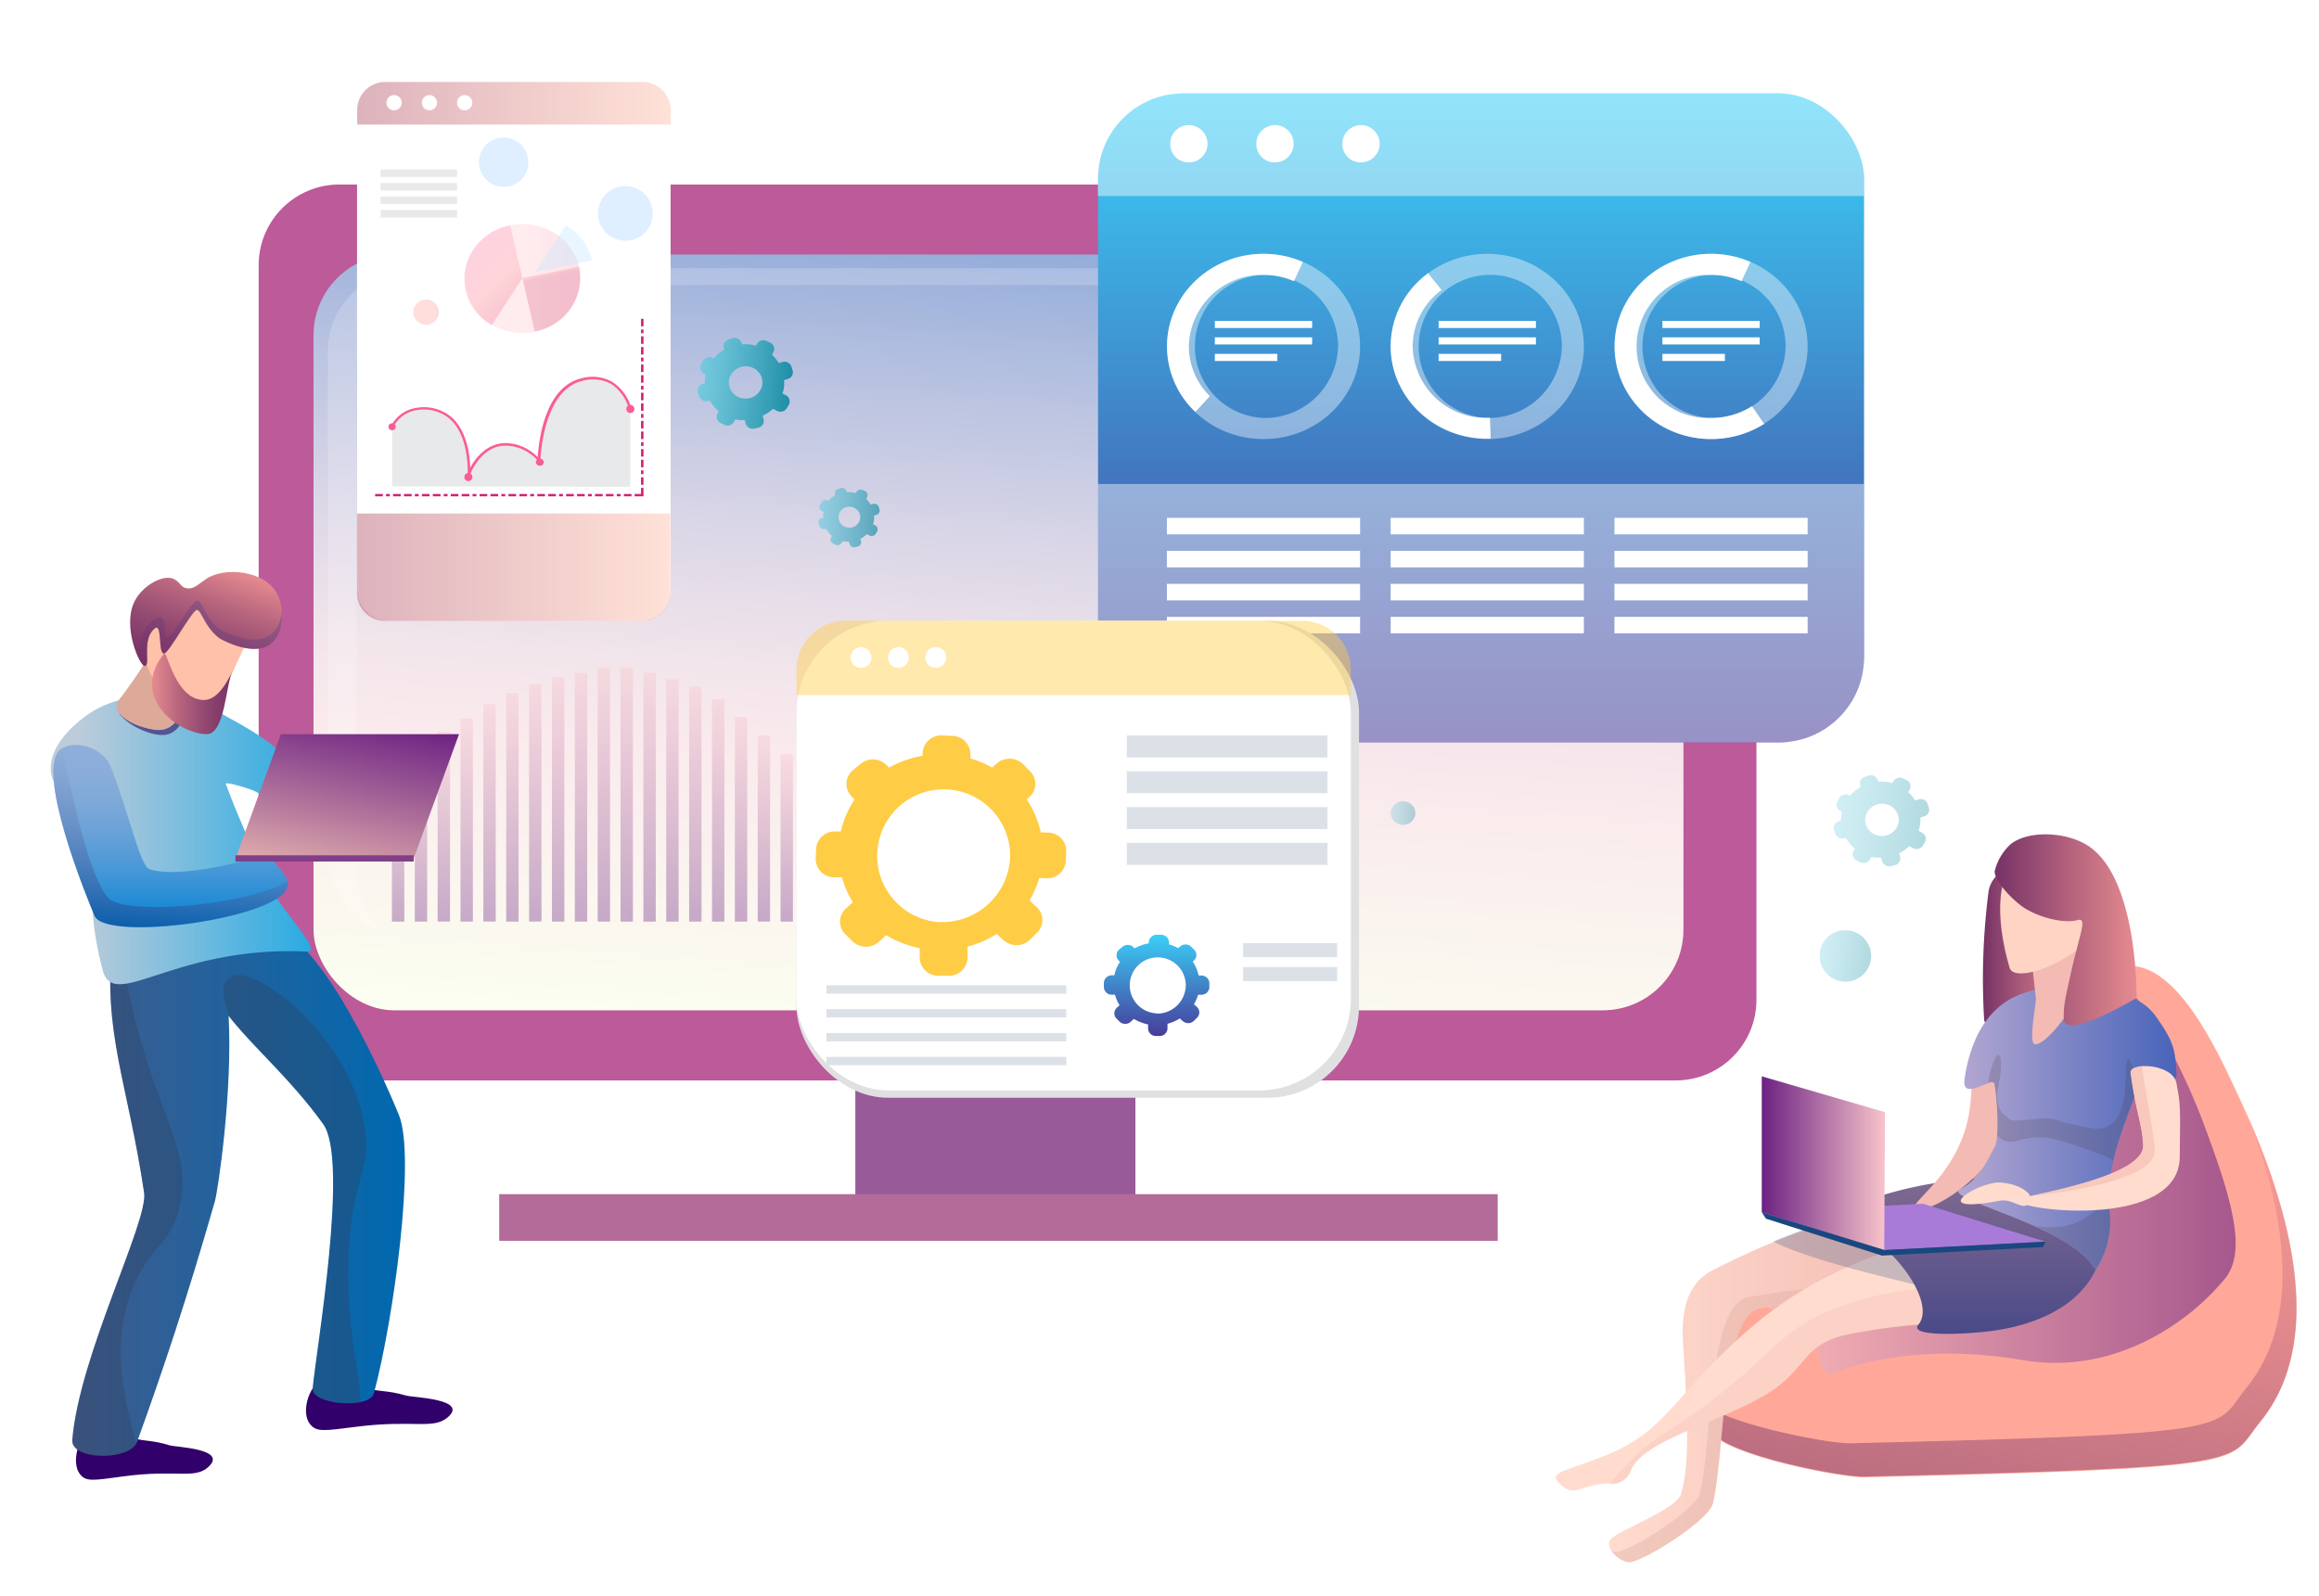 <svg id="Layer_1" data-name="Layer 1" xmlns="http://www.w3.org/2000/svg" xmlns:xlink="http://www.w3.org/1999/xlink" viewBox="0 0 414 285"><defs><style>.cls-1{mask:url(#mask);filter:url(#luminosity-noclip-3);}.cls-2,.cls-4{mix-blend-mode:multiply;}.cls-2{fill:url(#Áåçûìÿííûé_ãðàäèåíò_2);}.cls-3{mask:url(#mask-2);filter:url(#luminosity-noclip-4);}.cls-4{fill:url(#Áåçûìÿííûé_ãðàäèåíò_2-2);}.cls-5,.cls-59,.cls-60,.cls-61{fill:#fff;}.cls-5{opacity:0.5;}.cls-6{fill:#985a99;}.cls-7{fill:#bd5a99;}.cls-8{fill:url(#Áåçûìÿííûé_ãðàäèåíò_433);}.cls-9{fill:#b36b99;}.cls-10{fill:#fdfeff;}.cls-10,.cls-97{opacity:0.19;}.cls-11{opacity:0.86;fill:url(#Áåçûìÿííûé_ãðàäèåíò_84);}.cls-12{opacity:0.61;fill:url(#Áåçûìÿííûé_ãðàäèåíò_84-2);}.cls-13,.cls-14,.cls-15,.cls-84,.cls-93{opacity:0.31;}.cls-13{fill:url(#Áåçûìÿííûé_ãðàäèåíò_84-3);}.cls-14{fill:url(#Áåçûìÿííûé_ãðàäèåíò_84-4);}.cls-15{fill:url(#Áåçûìÿííûé_ãðàäèåíò_84-5);}.cls-113,.cls-16{opacity:0.37;}.cls-17{fill:url(#Áåçûìÿííûé_ãðàäèåíò_6);}.cls-18{fill:url(#Áåçûìÿííûé_ãðàäèåíò_6-2);}.cls-19{fill:url(#Áåçûìÿííûé_ãðàäèåíò_6-3);}.cls-20{fill:url(#Áåçûìÿííûé_ãðàäèåíò_6-4);}.cls-21{fill:url(#Áåçûìÿííûé_ãðàäèåíò_6-5);}.cls-22{fill:url(#Áåçûìÿííûé_ãðàäèåíò_6-6);}.cls-23{fill:url(#Áåçûìÿííûé_ãðàäèåíò_6-7);}.cls-24{fill:url(#Áåçûìÿííûé_ãðàäèåíò_6-8);}.cls-25{fill:url(#Áåçûìÿííûé_ãðàäèåíò_6-9);}.cls-26{fill:url(#Áåçûìÿííûé_ãðàäèåíò_6-10);}.cls-27{fill:url(#Áåçûìÿííûé_ãðàäèåíò_6-11);}.cls-28{fill:url(#Áåçûìÿííûé_ãðàäèåíò_6-12);}.cls-29{fill:url(#Áåçûìÿííûé_ãðàäèåíò_6-13);}.cls-30{fill:url(#Áåçûìÿííûé_ãðàäèåíò_6-14);}.cls-31{fill:url(#Áåçûìÿííûé_ãðàäèåíò_6-15);}.cls-32{fill:url(#Áåçûìÿííûé_ãðàäèåíò_6-16);}.cls-33{fill:url(#Áåçûìÿííûé_ãðàäèåíò_6-17);}.cls-34{fill:url(#Áåçûìÿííûé_ãðàäèåíò_6-18);}.cls-35{fill:url(#Áåçûìÿííûé_ãðàäèåíò_6-19);}.cls-36{fill:url(#Áåçûìÿííûé_ãðàäèåíò_6-20);}.cls-37{fill:url(#Áåçûìÿííûé_ãðàäèåíò_6-21);}.cls-38{fill:url(#Áåçûìÿííûé_ãðàäèåíò_6-22);}.cls-39{fill:url(#Áåçûìÿííûé_ãðàäèåíò_6-23);}.cls-40{fill:url(#Áåçûìÿííûé_ãðàäèåíò_6-24);}.cls-41{fill:url(#Áåçûìÿííûé_ãðàäèåíò_6-25);}.cls-42{fill:url(#Áåçûìÿííûé_ãðàäèåíò_6-26);}.cls-43{fill:url(#Áåçûìÿííûé_ãðàäèåíò_6-27);}.cls-44{fill:url(#Áåçûìÿííûé_ãðàäèåíò_6-28);}.cls-45{fill:url(#Áåçûìÿííûé_ãðàäèåíò_6-29);}.cls-46{fill:url(#Áåçûìÿííûé_ãðàäèåíò_6-30);}.cls-47{fill:url(#Áåçûìÿííûé_ãðàäèåíò_6-31);}.cls-48{fill:url(#Áåçûìÿííûé_ãðàäèåíò_6-32);}.cls-49{fill:url(#Áåçûìÿííûé_ãðàäèåíò_6-33);}.cls-50{fill:url(#Áåçûìÿííûé_ãðàäèåíò_6-34);}.cls-51{fill:url(#Áåçûìÿííûé_ãðàäèåíò_6-35);}.cls-52{fill:url(#Áåçûìÿííûé_ãðàäèåíò_6-36);}.cls-53{fill:url(#Áåçûìÿííûé_ãðàäèåíò_6-37);}.cls-54{fill:url(#Áåçûìÿííûé_ãðàäèåíò_6-38);}.cls-55{fill:url(#Áåçûìÿííûé_ãðàäèåíò_6-39);}.cls-56{fill:url(#Áåçûìÿííûé_ãðàäèåíò_6-40);}.cls-57{fill:url(#Áåçûìÿííûé_ãðàäèåíò_6-41);}.cls-58{fill:url(#Áåçûìÿííûé_ãðàäèåíò_3);}.cls-59,.cls-63,.cls-67,.cls-68{opacity:0.44;}.cls-60{opacity:0.41;}.cls-62{fill:#e0e0e2;}.cls-63,.cls-64{fill:#ffcc45;}.cls-65{fill:url(#Áåçûìÿííûé_ãðàäèåíò_3-2);}.cls-66{fill:#dce1e8;}.cls-67{fill:url(#Áåçûìÿííûé_ãðàäèåíò_320);}.cls-68{fill:url(#Áåçûìÿííûé_ãðàäèåíò_320-2);}.cls-69{fill:#e8e9ea;}.cls-70{fill:#fb5b96;}.cls-71{fill:none;}.cls-72{fill:#d12176;}.cls-73{fill:#dfefff;}.cls-74,.cls-76{opacity:0.32;}.cls-74{fill:url(#Áåçûìÿííûé_ãðàäèåíò_29);}.cls-75{opacity:0.26;fill:url(#Áåçûìÿííûé_ãðàäèåíò_194);}.cls-76{fill:url(#Áåçûìÿííûé_ãðàäèåíò_29-2);}.cls-77{mask:url(#mask-3);}.cls-78,.cls-82{opacity:0.42;}.cls-78{fill:url(#Áåçûìÿííûé_ãðàäèåíò_33);}.cls-79,.cls-80{opacity:0.43;}.cls-79{fill:url(#Áåçûìÿííûé_ãðàäèåíò_194-2);}.cls-80{fill:url(#Áåçûìÿííûé_ãðàäèåíò_194-3);}.cls-81{mask:url(#mask-4);}.cls-82{fill:url(#Áåçûìÿííûé_ãðàäèåíò_33-2);}.cls-83{fill:#c6e7ff;opacity:0.39;}.cls-84{fill:url(#Áåçûìÿííûé_ãðàäèåíò_84-6);}.cls-85{fill:url(#Áåçûìÿííûé_ãðàäèåíò_45);}.cls-86{fill:#ffa89a;}.cls-100,.cls-87{opacity:0.6;}.cls-87{fill:url(#Áåçûìÿííûé_ãðàäèåíò_6-42);}.cls-88{opacity:0.49;fill:url(#Áåçûìÿííûé_ãðàäèåíò_8);}.cls-89{fill:url(#Áåçûìÿííûé_ãðàäèåíò_16);}.cls-90{fill:#dba9a3;opacity:0.36;}.cls-91{fill:#ffdcce;}.cls-103,.cls-92{fill:#1a477f;}.cls-92{opacity:0.24;}.cls-100,.cls-93,.cls-95{fill:#f3bbb3;}.cls-94{fill:url(#Áåçûìÿííûé_ãðàäèåíò_160);}.cls-96{fill:url(#Áåçûìÿííûé_ãðàäèåíò_255);}.cls-98{fill:#443635;}.cls-99{fill:#ffd4c4;}.cls-101{fill:#a87bd9;}.cls-102{fill:url(#Áåçûìÿííûé_ãðàäèåíò_6-43);}.cls-104{fill:url(#Áåçûìÿííûé_ãðàäèåíò_45-2);}.cls-105{fill:#31006a;}.cls-106{fill:url(#Áåçûìÿííûé_ãðàäèåíò_389);}.cls-107{fill:#313f5b;opacity:0.34;}.cls-108{fill:url(#Áåçûìÿííûé_ãðàäèåíò_371);}.cls-109{fill:#545491;}.cls-110{fill:#dda999;}.cls-111{fill:#ffc1a9;}.cls-112{fill:url(#Áåçûìÿííûé_ãðàäèåíò_395);}.cls-113{fill:url(#Áåçûìÿííûé_ãðàäèåíò_343);}.cls-114{fill:url(#Áåçûìÿííûé_ãðàäèåíò_95);}.cls-115{fill:#823f89;}.cls-116{fill:url(#Áåçûìÿííûé_ãðàäèåíò_396);}.cls-117{fill:url(#Áåçûìÿííûé_ãðàäèåíò_396-2);}.cls-118{opacity:0.55;fill:url(#Áåçûìÿííûé_ãðàäèåíò_401);}.cls-119{filter:url(#luminosity-noclip-2);}.cls-120{filter:url(#luminosity-noclip);}</style><filter id="luminosity-noclip" x="91.28" y="-8334" width="7.56" height="32766" filterUnits="userSpaceOnUse" color-interpolation-filters="sRGB"><feFlood flood-color="#fff" result="bg"/><feBlend in="SourceGraphic" in2="bg"/></filter><mask id="mask" x="91.28" y="-8334" width="7.56" height="32766" maskUnits="userSpaceOnUse"><g class="cls-120"/></mask><linearGradient id="Áåçûìÿííûé_ãðàäèåíò_2" x1="5294.61" y1="-968.23" x2="5301.75" y2="-968.23" gradientTransform="matrix(-0.98, 0.21, 0.21, 0.98, 5478.88, -133.99)" gradientUnits="userSpaceOnUse"><stop offset="0"/><stop offset="0" stop-color="#fff"/><stop offset="1" stop-color="#fff"/></linearGradient><filter id="luminosity-noclip-2" x="87.33" y="-8334" width="7.51" height="32766" filterUnits="userSpaceOnUse" color-interpolation-filters="sRGB"><feFlood flood-color="#fff" result="bg"/><feBlend in="SourceGraphic" in2="bg"/></filter><mask id="mask-2" x="87.33" y="-8334" width="7.51" height="32766" maskUnits="userSpaceOnUse"><g class="cls-119"/></mask><linearGradient id="Áåçûìÿííûé_ãðàäèåíò_2-2" x1="-4043.64" y1="919.01" x2="-4036.5" y2="919.01" gradientTransform="matrix(0.98, -0.18, -0.18, -0.98, 4229.22, 249.48)" xlink:href="#Áåçûìÿííûé_ãðàäèåíò_2"/><linearGradient id="Áåçûìÿííûé_ãðàäèåíò_433" x1="173.03" y1="187.63" x2="183.47" y2="38.24" gradientUnits="userSpaceOnUse"><stop offset="0" stop-color="#fbfff0"/><stop offset="0.34" stop-color="#faeaed"/><stop offset="0.44" stop-color="#f2e5eb"/><stop offset="0.6" stop-color="#dbd7e7"/><stop offset="0.8" stop-color="#b6c1e0"/><stop offset="1" stop-color="#8ba7d8"/></linearGradient><linearGradient id="Áåçûìÿííûé_ãðàäèåíò_84" x1="10018.98" y1="3699.12" x2="10002.4" y2="3699.12" gradientTransform="translate(9608.28 4979.37) rotate(-172.88)" gradientUnits="userSpaceOnUse"><stop offset="0" stop-color="#69cade"/><stop offset="0.21" stop-color="#59bfd3"/><stop offset="0.64" stop-color="#2ea1b7"/><stop offset="1" stop-color="#04849b"/></linearGradient><linearGradient id="Áåçûìÿííûé_ãðàäèåíò_84-2" x1="9994.64" y1="3677.59" x2="9983.9" y2="3677.59" xlink:href="#Áåçûìÿííûé_ãðàäèåíò_84"/><linearGradient id="Áåçûìÿííûé_ãðàäèåíò_84-3" x1="9808" y1="3646.75" x2="9791.41" y2="3646.75" xlink:href="#Áåçûìÿííûé_ãðàäèåíò_84"/><linearGradient id="Áåçûìÿííûé_ãðàäèåíò_84-4" x1="248.29" y1="144.9" x2="252.66" y2="145.45" gradientTransform="matrix(1, 0, 0, 1, 0, 0)" xlink:href="#Áåçûìÿííûé_ãðàäèåíò_84"/><linearGradient id="Áåçûìÿííûé_ãðàäèåíò_84-5" x1="220.52" y1="128.88" x2="225.42" y2="129.5" gradientTransform="matrix(1, 0, 0, 1, 0, 0)" xlink:href="#Áåçûìÿííûé_ãðàäèåíò_84"/><linearGradient id="Áåçûìÿííûé_ãðàäèåíò_6" x1="234.34" y1="157.05" x2="234.34" y2="164.57" gradientUnits="userSpaceOnUse"><stop offset="0" stop-color="#f8c4ca"/><stop offset="1" stop-color="#6c2283"/></linearGradient><linearGradient id="Áåçûìÿííûé_ãðàäèåíò_6-2" x1="230.26" y1="154.17" x2="230.26" y2="164.57" xlink:href="#Áåçûìÿííûé_ãðàäèåíò_6"/><linearGradient id="Áåçûìÿííûé_ãðàäèåíò_6-3" x1="226.17" y1="150.41" x2="226.17" y2="164.57" xlink:href="#Áåçûìÿííûé_ãðàäèåíò_6"/><linearGradient id="Áåçûìÿííûé_ãðàäèåíò_6-4" x1="222.09" y1="147.82" x2="222.09" y2="164.57" xlink:href="#Áåçûìÿííûé_ãðàäèåíò_6"/><linearGradient id="Áåçûìÿííûé_ãðàäèåíò_6-5" x1="218.01" y1="144.69" x2="218.01" y2="164.57" xlink:href="#Áåçûìÿííûé_ãðàäèåíò_6"/><linearGradient id="Áåçûìÿííûé_ãðàäèåíò_6-6" x1="213.93" y1="141.52" x2="213.93" y2="164.57" xlink:href="#Áåçûìÿííûé_ãðàäèåíò_6"/><linearGradient id="Áåçûìÿííûé_ãðàäèåíò_6-7" x1="209.85" y1="138.6" x2="209.85" y2="164.57" xlink:href="#Áåçûìÿííûé_ãðàäèåíò_6"/><linearGradient id="Áåçûìÿííûé_ãðàäèåíò_6-8" x1="205.77" y1="136.49" x2="205.77" y2="164.57" xlink:href="#Áåçûìÿííûé_ãðàäèåíò_6"/><linearGradient id="Áåçûìÿííûé_ãðàäèåíò_6-9" x1="201.68" y1="134.17" x2="201.68" y2="164.57" xlink:href="#Áåçûìÿííûé_ãðàäèåíò_6"/><linearGradient id="Áåçûìÿííûé_ãðàäèåíò_6-10" x1="197.6" y1="133" x2="197.6" y2="164.57" xlink:href="#Áåçûìÿííûé_ãðàäèåíò_6"/><linearGradient id="Áåçûìÿííûé_ãðàäèåíò_6-11" x1="193.52" y1="132.69" x2="193.52" y2="164.57" xlink:href="#Áåçûìÿííûé_ãðàäèåíò_6"/><linearGradient id="Áåçûìÿííûé_ãðàäèåíò_6-12" x1="189.44" y1="133.03" x2="189.44" y2="164.57" xlink:href="#Áåçûìÿííûé_ãðàäèåíò_6"/><linearGradient id="Áåçûìÿííûé_ãðàäèåíò_6-13" x1="185.36" y1="134.17" x2="185.36" y2="164.57" xlink:href="#Áåçûìÿííûé_ãðàäèåíò_6"/><linearGradient id="Áåçûìÿííûé_ãðàäèåíò_6-14" x1="181.28" y1="136.49" x2="181.28" y2="164.57" xlink:href="#Áåçûìÿííûé_ãðàäèåíò_6"/><linearGradient id="Áåçûìÿííûé_ãðàäèåíò_6-15" x1="177.2" y1="139.37" x2="177.2" y2="164.57" xlink:href="#Áåçûìÿííûé_ãðàäèåíò_6"/><linearGradient id="Áåçûìÿííûé_ãðàäèåíò_6-16" x1="173.11" y1="141.91" x2="173.11" y2="164.57" xlink:href="#Áåçûìÿííûé_ãðàäèåíò_6"/><linearGradient id="Áåçûìÿííûé_ãðàäèåíò_6-17" x1="169.03" y1="143.68" x2="169.03" y2="164.57" xlink:href="#Áåçûìÿííûé_ãðàäèåíò_6"/><linearGradient id="Áåçûìÿííûé_ãðàäèåíò_6-18" x1="164.95" y1="144.23" x2="164.95" y2="164.57" xlink:href="#Áåçûìÿííûé_ãðàäèåíò_6"/><linearGradient id="Áåçûìÿííûé_ãðàäèåíò_6-19" x1="160.87" y1="144.23" x2="160.87" y2="164.57" xlink:href="#Áåçûìÿííûé_ãðàäèåíò_6"/><linearGradient id="Áåçûìÿííûé_ãðàäèåíò_6-20" x1="156.79" y1="143.41" x2="156.79" y2="164.57" xlink:href="#Áåçûìÿííûé_ãðàäèåíò_6"/><linearGradient id="Áåçûìÿííûé_ãðàäèåíò_6-21" x1="152.71" y1="142.27" x2="152.71" y2="164.57" xlink:href="#Áåçûìÿííûé_ãðàäèåíò_6"/><linearGradient id="Áåçûìÿííûé_ãðàäèåíò_6-22" x1="148.62" y1="140.65" x2="148.62" y2="164.57" xlink:href="#Áåçûìÿííûé_ãðàäèåíò_6"/><linearGradient id="Áåçûìÿííûé_ãðàäèåíò_6-23" x1="144.54" y1="137.67" x2="144.54" y2="164.57" xlink:href="#Áåçûìÿííûé_ãðàäèåíò_6"/><linearGradient id="Áåçûìÿííûé_ãðàäèåíò_6-24" x1="140.46" y1="134.7" x2="140.46" y2="164.57" xlink:href="#Áåçûìÿííûé_ãðàäèåíò_6"/><linearGradient id="Áåçûìÿííûé_ãðàäèåíò_6-25" x1="136.38" y1="131.33" x2="136.38" y2="164.57" xlink:href="#Áåçûìÿííûé_ãðàäèåíò_6"/><linearGradient id="Áåçûìÿííûé_ãðàäèåíò_6-26" x1="132.3" y1="128.02" x2="132.3" y2="164.57" xlink:href="#Áåçûìÿííûé_ãðàäèåíò_6"/><linearGradient id="Áåçûìÿííûé_ãðàäèåíò_6-27" x1="128.22" y1="124.88" x2="128.22" y2="164.57" xlink:href="#Áåçûìÿííûé_ãðàäèåíò_6"/><linearGradient id="Áåçûìÿííûé_ãðàäèåíò_6-28" x1="124.13" y1="122.65" x2="124.13" y2="164.57" xlink:href="#Áåçûìÿííûé_ãðàäèåíò_6"/><linearGradient id="Áåçûìÿííûé_ãðàäèåíò_6-29" x1="120.05" y1="121.29" x2="120.05" y2="164.57" xlink:href="#Áåçûìÿííûé_ãðàäèåíò_6"/><linearGradient id="Áåçûìÿííûé_ãðàäèåíò_6-30" x1="115.97" y1="120.12" x2="115.97" y2="164.57" xlink:href="#Áåçûìÿííûé_ãðàäèåíò_6"/><linearGradient id="Áåçûìÿííûé_ãðàäèåíò_6-31" x1="111.89" y1="119.26" x2="111.89" y2="164.57" xlink:href="#Áåçûìÿííûé_ãðàäèåíò_6"/><linearGradient id="Áåçûìÿííûé_ãðàäèåíò_6-32" x1="107.81" y1="119.26" x2="107.81" y2="164.57" xlink:href="#Áåçûìÿííûé_ãðàäèåíò_6"/><linearGradient id="Áåçûìÿííûé_ãðàäèåíò_6-33" x1="103.73" y1="120.18" x2="103.73" y2="164.57" xlink:href="#Áåçûìÿííûé_ãðàäèåíò_6"/><linearGradient id="Áåçûìÿííûé_ãðàäèåíò_6-34" x1="99.64" y1="120.94" x2="99.64" y2="164.57" xlink:href="#Áåçûìÿííûé_ãðàäèåíò_6"/><linearGradient id="Áåçûìÿííûé_ãðàäèåíò_6-35" x1="95.56" y1="122.21" x2="95.56" y2="164.57" xlink:href="#Áåçûìÿííûé_ãðàäèåíò_6"/><linearGradient id="Áåçûìÿííûé_ãðàäèåíò_6-36" x1="91.48" y1="123.74" x2="91.48" y2="164.57" xlink:href="#Áåçûìÿííûé_ãðàäèåíò_6"/><linearGradient id="Áåçûìÿííûé_ãðàäèåíò_6-37" x1="87.4" y1="125.78" x2="87.4" y2="164.57" xlink:href="#Áåçûìÿííûé_ãðàäèåíò_6"/><linearGradient id="Áåçûìÿííûé_ãðàäèåíò_6-38" x1="83.32" y1="128.27" x2="83.32" y2="164.57" xlink:href="#Áåçûìÿííûé_ãðàäèåíò_6"/><linearGradient id="Áåçûìÿííûé_ãðàäèåíò_6-39" x1="79.24" y1="130.63" x2="79.24" y2="164.57" xlink:href="#Áåçûìÿííûé_ãðàäèåíò_6"/><linearGradient id="Áåçûìÿííûé_ãðàäèåíò_6-40" x1="75.15" y1="133.03" x2="75.15" y2="164.57" xlink:href="#Áåçûìÿííûé_ãðàäèåíò_6"/><linearGradient id="Áåçûìÿííûé_ãðàäèåíò_6-41" x1="71.07" y1="135.46" x2="71.07" y2="164.57" xlink:href="#Áåçûìÿííûé_ãðàäèåíò_6"/><linearGradient id="Áåçûìÿííûé_ãðàäèåíò_3" x1="264.41" y1="16.68" x2="264.41" y2="132.57" gradientUnits="userSpaceOnUse"><stop offset="0" stop-color="#3ad0f8"/><stop offset="0.54" stop-color="#417ec4"/><stop offset="1" stop-color="#473c9a"/></linearGradient><linearGradient id="Áåçûìÿííûé_ãðàäèåíò_3-2" x1="206.46" y1="166.87" x2="206.46" y2="185.01" xlink:href="#Áåçûìÿííûé_ãðàäèåíò_3"/><linearGradient id="Áåçûìÿííûé_ãðàäèåíò_320" x1="63.74" y1="18.44" x2="119.72" y2="18.44" gradientUnits="userSpaceOnUse"><stop offset="0" stop-color="#b15066"/><stop offset="0.47" stop-color="#d78484"/><stop offset="1" stop-color="#ffbba4"/></linearGradient><linearGradient id="Áåçûìÿííûé_ãðàäèåíò_320-2" x1="63.74" y1="101.28" x2="119.72" y2="101.28" xlink:href="#Áåçûìÿííûé_ãðàäèåíò_320"/><linearGradient id="Áåçûìÿííûé_ãðàäèåíò_29" x1="5418.41" y1="55.82" x2="5422.94" y2="55.82" gradientTransform="matrix(-1, 0, 0, 1, 5496.72, 0)" gradientUnits="userSpaceOnUse"><stop offset="0" stop-color="#df7091"/><stop offset="0" stop-color="#e27491"/><stop offset="0.03" stop-color="#ef8592"/><stop offset="0.05" stop-color="#f89093"/><stop offset="0.09" stop-color="#fe9793"/><stop offset="0.2" stop-color="#ff9993"/></linearGradient><linearGradient id="Áåçûìÿííûé_ãðàäèåíò_194" x1="5393.13" y1="49.73" x2="5413.78" y2="49.73" gradientTransform="matrix(-1, 0, 0, 1, 5496.72, 0)" gradientUnits="userSpaceOnUse"><stop offset="0" stop-color="#f48da9"/><stop offset="0.5" stop-color="#ffb7bc"/><stop offset="1" stop-color="#ffb0c9"/></linearGradient><linearGradient id="Áåçûìÿííûé_ãðàäèåíò_29-2" x1="1487.86" y1="4898.13" x2="1497.62" y2="4898.13" gradientTransform="matrix(-0.21, -0.98, -0.98, 0.21, 5202.27, 480.62)" xlink:href="#Áåçûìÿííûé_ãðàäèåíò_29"/><filter id="luminosity-noclip-3" x="91.28" y="38.2" width="7.56" height="9.74" filterUnits="userSpaceOnUse" color-interpolation-filters="sRGB"><feFlood flood-color="#fff" result="bg"/><feBlend in="SourceGraphic" in2="bg"/></filter><mask id="mask-3" x="91.28" y="38.2" width="7.56" height="9.74" maskUnits="userSpaceOnUse"><g class="cls-1"><path class="cls-2" d="M93.46,47.94l-2.18-9.52a10.8,10.8,0,0,1,7.56,1.21Z"/></g></mask><linearGradient id="Áåçûìÿííûé_ãðàäèåíò_33" x1="5294.61" y1="-968.23" x2="5301.75" y2="-968.23" gradientTransform="matrix(-0.98, 0.21, 0.21, 0.98, 5478.88, -133.99)" gradientUnits="userSpaceOnUse"><stop offset="0" stop-color="#ffb4a7"/><stop offset="0" stop-color="#ffb7bc"/><stop offset="1" stop-color="#cb76ab"/></linearGradient><linearGradient id="Áåçûìÿííûé_ãðàäèåíò_194-2" x1="4008.43" y1="3437.76" x2="4020.52" y2="3437.76" gradientTransform="matrix(-0.7, -0.71, -0.71, 0.7, 5356.54, 477.3)" xlink:href="#Áåçûìÿííûé_ãðàäèåíò_194"/><linearGradient id="Áåçûìÿííûé_ãðàäèåíò_194-3" x1="4018.58" y1="3429.95" x2="4018.66" y2="3429.95" gradientTransform="matrix(-0.7, -0.71, -0.71, 0.7, 5356.54, 477.3)" xlink:href="#Áåçûìÿííûé_ãðàäèåíò_194"/><filter id="luminosity-noclip-4" x="87.33" y="52.15" width="7.51" height="9.74" filterUnits="userSpaceOnUse" color-interpolation-filters="sRGB"><feFlood flood-color="#fff" result="bg"/><feBlend in="SourceGraphic" in2="bg"/></filter><mask id="mask-4" x="87.33" y="52.15" width="7.51" height="9.74" maskUnits="userSpaceOnUse"><g class="cls-3"><path class="cls-4" d="M93,52.15l1.82,9.59a10.73,10.73,0,0,1-7.51-1.47Z"/></g></mask><linearGradient id="Áåçûìÿííûé_ãðàäèåíò_33-2" x1="-4043.64" y1="919.01" x2="-4036.5" y2="919.01" gradientTransform="matrix(0.98, -0.18, -0.18, -0.98, 4229.22, 249.48)" xlink:href="#Áåçûìÿííûé_ãðàäèåíò_33"/><linearGradient id="Áåçûìÿííûé_ãðàäèåíò_84-6" x1="324.9" y1="169.95" x2="334.01" y2="171.09" gradientTransform="matrix(1, 0, 0, 1, 0, 0)" xlink:href="#Áåçûìÿííûé_ãðàäèåíò_84"/><linearGradient id="Áåçûìÿííûé_ãðàäèåíò_45" x1="353.99" y1="169.08" x2="369.62" y2="169.08" gradientUnits="userSpaceOnUse"><stop offset="0" stop-color="#763266"/><stop offset="0.49" stop-color="#af5f7b"/><stop offset="1" stop-color="#e68b8f"/></linearGradient><linearGradient id="Áåçûìÿííûé_ãðàäèåíò_6-42" x1="-14328.18" y1="209.39" x2="-14241.75" y2="209.39" gradientTransform="translate(14640.91)" xlink:href="#Áåçûìÿííûé_ãðàäèåíò_6"/><linearGradient id="Áåçûìÿííûé_ãðàäèåíò_8" x1="-14288.97" y1="268.44" x2="-14272.68" y2="191.8" gradientTransform="translate(14640.91)" gradientUnits="userSpaceOnUse"><stop offset="0" stop-color="#763266"/><stop offset="0.57" stop-color="#c56a7e"/><stop offset="1" stop-color="#fd928f"/></linearGradient><linearGradient id="Áåçûìÿííûé_ãðàäèåíò_16" x1="-14353.66" y1="247.6" x2="-14296.31" y2="247.6" gradientTransform="translate(14640.91)" gradientUnits="userSpaceOnUse"><stop offset="0" stop-color="#ffdcce"/><stop offset="0.97" stop-color="#f3bbb3"/></linearGradient><linearGradient id="Áåçûìÿííûé_ãðàäèåíò_160" x1="-14289.04" y1="238.19" x2="-14289.04" y2="209.33" gradientTransform="translate(14640.91)" gradientUnits="userSpaceOnUse"><stop offset="0" stop-color="#4a4a88"/><stop offset="0.03" stop-color="#4c4b88"/><stop offset="1" stop-color="#836b91"/></linearGradient><linearGradient id="Áåçûìÿííûé_ãðàäèåíò_255" x1="-14291.33" y1="201.64" x2="-14252.35" y2="201.64" gradientTransform="translate(14640.91)" gradientUnits="userSpaceOnUse"><stop offset="0" stop-color="#b5a8d2"/><stop offset="0.48" stop-color="#7f86c6"/><stop offset="1" stop-color="#4864ba"/></linearGradient><linearGradient id="Áåçûìÿííûé_ãðàäèåíò_6-43" x1="-14304.39" y1="207.71" x2="-14326.39" y2="207.71" gradientTransform="translate(14640.91)" xlink:href="#Áåçûìÿííûé_ãðàäèåíò_6"/><linearGradient id="Áåçûìÿííûé_ãðàäèåíò_45-2" x1="356.09" y1="166.03" x2="381.47" y2="166.03" xlink:href="#Áåçûìÿííûé_ãðàäèåíò_45"/><linearGradient id="Áåçûìÿííûé_ãðàäèåíò_389" x1="11307.39" y1="211.41" x2="11366.79" y2="211.41" gradientTransform="matrix(-1, 0, 0, 1, 11379.7, 0)" gradientUnits="userSpaceOnUse"><stop offset="0" stop-color="#0068af"/><stop offset="0.12" stop-color="#0867ab"/><stop offset="1" stop-color="#3f5c8d"/></linearGradient><linearGradient id="Áåçûìÿííûé_ãðàäèåíò_371" x1="11324.21" y1="150.04" x2="11370.64" y2="150.04" gradientTransform="matrix(-1, 0, 0, 1, 11379.7, 0)" gradientUnits="userSpaceOnUse"><stop offset="0" stop-color="#29abe2"/><stop offset="0.49" stop-color="#7bbdde"/><stop offset="0.9" stop-color="#bdccda"/></linearGradient><linearGradient id="Áåçûìÿííûé_ãðàäèåíò_395" x1="11349.27" y1="165.56" x2="11349.27" y2="133.02" gradientTransform="matrix(-1, 0, 0, 1, 11379.7, 0)" gradientUnits="userSpaceOnUse"><stop offset="0" stop-color="#0081d4"/><stop offset="0.13" stop-color="#218bd5"/><stop offset="0.32" stop-color="#4898d7"/><stop offset="0.5" stop-color="#66a1d8"/><stop offset="0.67" stop-color="#7ca8d9"/><stop offset="0.84" stop-color="#8aadda"/><stop offset="1" stop-color="#8eaeda"/></linearGradient><linearGradient id="Áåçûìÿííûé_ãðàäèåíò_343" x1="11352.96" y1="166.48" x2="11347.37" y2="137.72" gradientTransform="matrix(-1, 0, 0, 1, 11379.7, 0)" gradientUnits="userSpaceOnUse"><stop offset="0" stop-color="#212166"/><stop offset="0.59" stop-color="#6376ac"/><stop offset="1" stop-color="#8eaeda"/></linearGradient><linearGradient id="Áåçûìÿííûé_ãðàäèåíò_95" x1="11320.5" y1="156.62" x2="11314.89" y2="127.77" gradientTransform="matrix(-1, 0, 0, 1, 11379.7, 0)" gradientUnits="userSpaceOnUse"><stop offset="0" stop-color="#e0acac"/><stop offset="1" stop-color="#6c2283"/></linearGradient><linearGradient id="Áåçûìÿííûé_ãðàäèåíò_396" x1="11346.87" y1="121.45" x2="11339.38" y2="100.89" gradientTransform="matrix(-1, 0, 0, 1, 11379.7, 0)" gradientUnits="userSpaceOnUse"><stop offset="0" stop-color="#763266"/><stop offset="0.15" stop-color="#7e3869"/><stop offset="0.39" stop-color="#934971"/><stop offset="0.68" stop-color="#b7657e"/><stop offset="1" stop-color="#e68b8f"/></linearGradient><linearGradient id="Áåçûìÿííûé_ãðàäèåíò_396-2" x1="11337.57" y1="123.88" x2="11352.59" y2="123.88" xlink:href="#Áåçûìÿííûé_ãðàäèåíò_396"/><linearGradient id="Áåçûìÿííûé_ãðàäèåíò_401" x1="11345.24" y1="122.05" x2="11339.24" y2="105.56" gradientTransform="matrix(-1, 0, 0, 1, 11379.7, 0)" gradientUnits="userSpaceOnUse"><stop offset="0" stop-color="#763266"/><stop offset="0.31" stop-color="#75386e"/><stop offset="0.79" stop-color="#734a83"/><stop offset="1" stop-color="#72548f"/></linearGradient></defs><title>serviceArtboard 1</title><polygon class="cls-5" points="76.32 44.54 78.25 56.34 56.11 73.53 70.36 55.92 62.37 57.16 76.32 44.54"/><rect class="cls-6" x="152.7" y="188.23" width="50" height="27.1"/><rect class="cls-7" x="46.18" y="32.95" width="267.39" height="159.98" rx="14.4" ry="14.4"/><rect class="cls-8" x="55.97" y="45.45" width="244.57" height="134.96" rx="14.4" ry="14.4"/><rect class="cls-9" x="89.12" y="213.24" width="178.26" height="8.34"/><path class="cls-10" d="M63.65,155.66v-90c0-8.15,6.9-14.76,15.4-14.76H264.79a15.91,15.91,0,0,1,5.46,1,15.71,15.71,0,0,0-10.57-4H73.94c-8.5,0-15.4,6.61-15.4,14.77v90a14.82,14.82,0,0,0,9.94,13.81A14.46,14.46,0,0,1,63.65,155.66Z"/><path class="cls-11" d="M125.71,66.72l.25.12c0,.19-.08.39-.11.59a8,8,0,0,0,0,1l-.41.13a1.24,1.24,0,0,0-.84,1.57l.22.65a1.32,1.32,0,0,0,1.64.8l.24-.07a6.73,6.73,0,0,0,1.61,1.92l-.24.44a1.23,1.23,0,0,0,.58,1.68l.63.31a1.33,1.33,0,0,0,1.75-.55l.22-.42A7.21,7.21,0,0,0,132,75a7.5,7.5,0,0,0,.94,0l.17.64a1.33,1.33,0,0,0,1.6.89l.68-.17a1.24,1.24,0,0,0,.93-1.53l-.16-.6A7,7,0,0,0,138,73l.71.37a1.35,1.35,0,0,0,1.77-.5l.34-.59a1.23,1.23,0,0,0-.52-1.7l-.6-.31a5.78,5.78,0,0,0,.27-1.18,6.18,6.18,0,0,0,0-1.21l.66-.2a1.23,1.23,0,0,0,.86-1.56l-.2-.65a1.32,1.32,0,0,0-1.63-.83l-.64.19a6.78,6.78,0,0,0-1.2-1.47l.25-.49a1.21,1.21,0,0,0-.57-1.67l-.64-.31a1.34,1.34,0,0,0-1.75.55l-.16.31a6.58,6.58,0,0,0-1.17-.25,8.14,8.14,0,0,0-1.3,0l-.13-.33a1.33,1.33,0,0,0-1.67-.75l-.66.23a1.25,1.25,0,0,0-.79,1.6l.07.18A7.13,7.13,0,0,0,127.4,64l-.19-.09a1.35,1.35,0,0,0-1.76.55l-.32.61A1.24,1.24,0,0,0,125.71,66.72Zm7.77-1.28a2.89,2.89,0,0,1,2.61,3.21,3,3,0,0,1-3.35,2.5,2.9,2.9,0,0,1-2.61-3.21A3,3,0,0,1,133.48,65.44Z"/><path class="cls-12" d="M146.87,91.33l.16.08c0,.12-.05.25-.07.38a3.43,3.43,0,0,0,0,.64l-.27.08a.8.8,0,0,0-.54,1l.14.42a.85.85,0,0,0,1.06.52l.15,0a4.63,4.63,0,0,0,1,1.25l-.15.28a.8.8,0,0,0,.38,1.09l.41.2a.86.86,0,0,0,1.13-.36l.14-.27a4.51,4.51,0,0,0,.53.09,4.17,4.17,0,0,0,.61,0l.11.41a.85.85,0,0,0,1,.58l.44-.12a.8.8,0,0,0,.61-1l-.11-.39a4.81,4.81,0,0,0,1.16-.83l.45.24a.86.86,0,0,0,1.15-.32l.22-.39a.8.8,0,0,0-.34-1.1l-.38-.2a3.81,3.81,0,0,0,.17-.76,4.21,4.21,0,0,0,0-.79l.43-.12a.8.8,0,0,0,.55-1l-.13-.42a.86.86,0,0,0-1.06-.54l-.41.12a4.16,4.16,0,0,0-.78-1l.17-.32a.81.81,0,0,0-.37-1.09l-.41-.19a.87.87,0,0,0-1.14.35l-.1.2a5.19,5.19,0,0,0-1.61-.18l-.08-.21a.85.85,0,0,0-1.08-.49l-.43.15a.8.8,0,0,0-.51,1l.05.11a4.65,4.65,0,0,0-1.23,1l-.13-.06a.86.86,0,0,0-1.13.36l-.21.39A.8.8,0,0,0,146.87,91.33Zm5-.83a1.88,1.88,0,0,1,1.69,2.08,1.92,1.92,0,0,1-2.17,1.62,1.88,1.88,0,0,1-1.69-2.08A1.93,1.93,0,0,1,151.9,90.5Z"/><path class="cls-13" d="M328.58,144.83l.25.12a5.58,5.58,0,0,0-.1.59,6.45,6.45,0,0,0-.06,1l-.41.13a1.23,1.23,0,0,0-.83,1.57l.21.65a1.34,1.34,0,0,0,1.65.8l.23-.07a6.73,6.73,0,0,0,1.61,1.92l-.23.44a1.22,1.22,0,0,0,.57,1.68l.63.31a1.35,1.35,0,0,0,1.76-.55l.22-.42a7,7,0,0,0,.8.14,7.56,7.56,0,0,0,.95,0l.17.64a1.32,1.32,0,0,0,1.59.89l.69-.17a1.26,1.26,0,0,0,.93-1.53l-.17-.6a7.09,7.09,0,0,0,1.79-1.27l.7.37a1.34,1.34,0,0,0,1.77-.5l.34-.59a1.23,1.23,0,0,0-.52-1.7l-.59-.32a6.8,6.8,0,0,0,.31-2.38l.65-.2a1.24,1.24,0,0,0,.87-1.56l-.21-.65a1.32,1.32,0,0,0-1.63-.83l-.63.19a6.82,6.82,0,0,0-1.21-1.47l.26-.49a1.24,1.24,0,0,0-.58-1.68l-.63-.3a1.33,1.33,0,0,0-1.75.55l-.16.3a9.13,9.13,0,0,0-1.18-.24,7.08,7.08,0,0,0-1.3,0l-.12-.34a1.34,1.34,0,0,0-1.67-.75l-.67.23a1.24,1.24,0,0,0-.78,1.6l.06.18a7.13,7.13,0,0,0-1.89,1.56l-.19-.09a1.33,1.33,0,0,0-1.75.55l-.32.61A1.22,1.22,0,0,0,328.58,144.83Zm7.78-1.28a2.91,2.91,0,0,1,2.61,3.21,3,3,0,0,1-3.36,2.5,2.91,2.91,0,0,1-2.61-3.21A3,3,0,0,1,336.36,143.55Z"/><ellipse class="cls-14" cx="250.47" cy="145.18" rx="2.2" ry="2.11"/><path class="cls-15" d="M225.44,129.19a2.47,2.47,0,1,0-2.47,2.37A2.42,2.42,0,0,0,225.44,129.19Z"/><g class="cls-16"><rect class="cls-17" x="233.23" y="157.05" width="2.21" height="7.51"/><rect class="cls-18" x="229.15" y="154.17" width="2.21" height="10.4"/><rect class="cls-19" x="225.07" y="150.41" width="2.21" height="14.15"/><rect class="cls-20" x="220.99" y="147.82" width="2.21" height="16.74"/><rect class="cls-21" x="216.9" y="144.69" width="2.21" height="19.87"/><rect class="cls-22" x="212.82" y="141.52" width="2.21" height="23.05"/><rect class="cls-23" x="208.74" y="138.6" width="2.21" height="25.97"/><rect class="cls-24" x="204.66" y="136.49" width="2.21" height="28.08"/><rect class="cls-25" x="200.58" y="134.17" width="2.21" height="30.39"/><rect class="cls-26" x="196.5" y="133" width="2.21" height="31.56"/><rect class="cls-27" x="192.41" y="132.69" width="2.21" height="31.88"/><rect class="cls-28" x="188.33" y="133.03" width="2.21" height="31.53"/><rect class="cls-29" x="184.25" y="134.17" width="2.21" height="30.39"/><rect class="cls-30" x="180.17" y="136.49" width="2.21" height="28.08"/><rect class="cls-31" x="176.09" y="139.37" width="2.21" height="25.2"/><rect class="cls-32" x="172.01" y="141.91" width="2.21" height="22.65"/><rect class="cls-33" x="167.92" y="143.68" width="2.21" height="20.89"/><rect class="cls-34" x="163.84" y="144.23" width="2.21" height="20.33"/><rect class="cls-35" x="159.76" y="144.23" width="2.21" height="20.33"/><rect class="cls-36" x="155.68" y="143.41" width="2.21" height="21.16"/><rect class="cls-37" x="151.6" y="142.27" width="2.21" height="22.29"/><rect class="cls-38" x="147.52" y="140.65" width="2.21" height="23.92"/><rect class="cls-39" x="143.44" y="137.67" width="2.21" height="26.9"/><rect class="cls-40" x="139.35" y="134.7" width="2.21" height="29.87"/><rect class="cls-41" x="135.27" y="131.33" width="2.21" height="33.23"/><rect class="cls-42" x="131.19" y="128.02" width="2.21" height="36.55"/><rect class="cls-43" x="127.11" y="124.88" width="2.21" height="39.69"/><rect class="cls-44" x="123.03" y="122.65" width="2.21" height="41.92"/><rect class="cls-45" x="118.94" y="121.29" width="2.21" height="43.28"/><rect class="cls-46" x="114.86" y="120.12" width="2.21" height="44.45"/><rect class="cls-47" x="110.78" y="119.26" width="2.21" height="45.31"/><rect class="cls-48" x="106.7" y="119.26" width="2.21" height="45.31"/><rect class="cls-49" x="102.62" y="120.18" width="2.21" height="44.39"/><rect class="cls-50" x="98.54" y="120.94" width="2.21" height="43.63"/><rect class="cls-51" x="94.46" y="122.21" width="2.21" height="42.35"/><rect class="cls-52" x="90.37" y="123.74" width="2.21" height="40.83"/><rect class="cls-53" x="86.29" y="125.78" width="2.21" height="38.78"/><rect class="cls-54" x="82.21" y="128.27" width="2.21" height="36.3"/><rect class="cls-55" x="78.13" y="130.63" width="2.21" height="33.93"/><rect class="cls-56" x="74.05" y="133.03" width="2.21" height="31.54"/><rect class="cls-57" x="69.97" y="135.46" width="2.21" height="29.11"/></g><rect class="cls-58" x="196.03" y="16.68" width="136.75" height="115.89" rx="15.18" ry="15.18"/><path class="cls-59" d="M332.78,35V28.47a12.09,12.09,0,0,0-12.29-11.79H208.32A12.09,12.09,0,0,0,196,28.47V35Z"/><path class="cls-59" d="M196,86.42v34.37a12.08,12.08,0,0,0,12.29,11.78H320.49a12.08,12.08,0,0,0,12.29-11.78V86.42Z"/><path class="cls-60" d="M265.52,45.33c-9.53,0-17.25,7.4-17.25,16.53S256,78.4,265.52,78.4,282.76,71,282.76,61.86,275,45.33,265.52,45.33Zm0,29.3a12.78,12.78,0,1,1,13.31-12.77A13.05,13.05,0,0,1,265.52,74.63Z"/><path class="cls-60" d="M305.46,45.33c-9.52,0-17.24,7.4-17.24,16.53s7.72,16.54,17.24,16.54S322.71,71,322.71,61.86,315,45.33,305.46,45.33Zm0,29.3a12.78,12.78,0,1,1,13.32-12.77A13.05,13.05,0,0,1,305.46,74.63Z"/><path class="cls-61" d="M266,74.61l-.46,0A13.05,13.05,0,0,1,252.2,61.86a12.54,12.54,0,0,1,5.15-10.07l-2.4-3a16.24,16.24,0,0,0-6.68,13c0,9.13,7.72,16.54,17.25,16.54.2,0,.4,0,.6,0Z"/><path class="cls-61" d="M312.76,72.54a13.66,13.66,0,0,1-7.3,2.09,12.78,12.78,0,1,1,0-25.54,13.81,13.81,0,0,1,5.44,1.12l1.6-3.43a17.86,17.86,0,0,0-7-1.45c-9.52,0-17.24,7.4-17.24,16.53s7.72,16.54,17.24,16.54a17.79,17.79,0,0,0,9.45-2.71Z"/><path class="cls-60" d="M225.57,45.33c-9.53,0-17.25,7.4-17.25,16.53S216,78.4,225.57,78.4,242.81,71,242.81,61.86,235.09,45.33,225.57,45.33Zm0,29.3a12.78,12.78,0,1,1,13.31-12.77A13.05,13.05,0,0,1,225.57,74.63Z"/><path class="cls-61" d="M216,70.74a12.48,12.48,0,0,1-3.76-8.88,13.05,13.05,0,0,1,13.32-12.77A13.8,13.8,0,0,1,231,50.21l1.6-3.43a17.81,17.81,0,0,0-7-1.45c-9.53,0-17.25,7.4-17.25,16.53a16.14,16.14,0,0,0,5.05,11.69Z"/><rect class="cls-61" x="216.88" y="57.3" width="17.37" height="1.27"/><rect class="cls-61" x="216.88" y="60.24" width="17.37" height="1.27"/><rect class="cls-61" x="216.88" y="63.19" width="11.16" height="1.27"/><rect class="cls-61" x="256.83" y="57.3" width="17.37" height="1.27"/><rect class="cls-61" x="256.83" y="60.24" width="17.37" height="1.27"/><rect class="cls-61" x="256.83" y="63.19" width="11.16" height="1.27"/><rect class="cls-61" x="296.78" y="57.3" width="17.37" height="1.27"/><rect class="cls-61" x="296.78" y="60.24" width="17.37" height="1.27"/><rect class="cls-61" x="296.78" y="63.19" width="11.16" height="1.27"/><path class="cls-61" d="M208.92,25.85A3.33,3.33,0,1,1,212.25,29,3.26,3.26,0,0,1,208.92,25.85Z"/><path class="cls-61" d="M224.29,25.85A3.33,3.33,0,1,1,227.62,29,3.26,3.26,0,0,1,224.29,25.85Z"/><path class="cls-61" d="M239.65,25.85A3.33,3.33,0,1,1,243,29,3.26,3.26,0,0,1,239.65,25.85Z"/><rect class="cls-61" x="208.32" y="92.47" width="34.49" height="2.95"/><rect class="cls-61" x="208.32" y="98.36" width="34.49" height="2.95"/><rect class="cls-61" x="208.32" y="104.26" width="34.49" height="2.95"/><rect class="cls-61" x="208.32" y="110.15" width="34.49" height="2.95"/><rect class="cls-61" x="248.27" y="92.47" width="34.49" height="2.95"/><rect class="cls-61" x="248.27" y="98.36" width="34.49" height="2.95"/><rect class="cls-61" x="248.27" y="104.26" width="34.49" height="2.95"/><rect class="cls-61" x="248.27" y="110.15" width="34.49" height="2.95"/><rect class="cls-61" x="288.22" y="92.47" width="34.49" height="2.95"/><rect class="cls-61" x="288.22" y="98.36" width="34.49" height="2.95"/><rect class="cls-61" x="288.22" y="104.26" width="34.49" height="2.95"/><rect class="cls-61" x="288.22" y="110.15" width="34.49" height="2.95"/><rect class="cls-62" x="142.19" y="110.85" width="100.43" height="85.18" rx="16.37" ry="16.37"/><rect class="cls-61" x="142.19" y="110.85" width="98.97" height="83.87" rx="16.38" ry="16.38"/><path class="cls-63" d="M241.15,124.12v-4.74a8.74,8.74,0,0,0-8.89-8.53H151.08a8.74,8.74,0,0,0-8.89,8.53v4.74Z"/><path class="cls-64" d="M187.13,148.68l-1.33-.05a17.08,17.08,0,0,0-2.5-5.88l.46-.41a3.15,3.15,0,0,0,.18-4.56l-1.25-1.28a3.48,3.48,0,0,0-4.75-.16l-.81.72a18.36,18.36,0,0,0-2.37-1.11c-.5-.2-1-.36-1.51-.51l0-.69a3.3,3.3,0,0,0-3.22-3.35l-1.83-.07a3.32,3.32,0,0,0-3.49,3.09l0,.53a18.84,18.84,0,0,0-6,2.13l-.33-.37a3.48,3.48,0,0,0-4.74-.31l-1.38,1.15a3.14,3.14,0,0,0-.33,4.54l.62.69a17,17,0,0,0-2.44,5.69l-.92,0a3.32,3.32,0,0,0-3.49,3.09l-.07,1.75a3.28,3.28,0,0,0,3.22,3.35l1.45,0a17.81,17.81,0,0,0,1.95,4.45L151,162.25a3.14,3.14,0,0,0-.1,4.56l1.27,1.26a3.47,3.47,0,0,0,4.75.09l1.27-1.17a18.68,18.68,0,0,0,2.91,1.42,18.4,18.4,0,0,0,3.09.9V171a3.3,3.3,0,0,0,3.33,3.24h1.83a3.3,3.3,0,0,0,3.38-3.2l0-2a18.75,18.75,0,0,0,5.21-2.26l1.21,1.11a3.48,3.48,0,0,0,4.75-.1l1.27-1.26a3.15,3.15,0,0,0-.11-4.56l-1.27-1.17a15.87,15.87,0,0,0,1.06-2.1,17.42,17.42,0,0,0,.68-1.91l1.25.05a3.33,3.33,0,0,0,3.5-3.09l.07-1.75A3.28,3.28,0,0,0,187.13,148.68Zm-19.16,16a11.87,11.87,0,1,1,12.37-11.86A12.12,12.12,0,0,1,168,164.65Z"/><path class="cls-65" d="M214.56,174.2l-.57,0a7.34,7.34,0,0,0-1.05-2.48l.19-.18a1.32,1.32,0,0,0,.08-1.92l-.53-.54a1.47,1.47,0,0,0-2-.07l-.34.3a10.2,10.2,0,0,0-1-.47c-.21-.08-.43-.15-.64-.21v-.3a1.39,1.39,0,0,0-1.36-1.41l-.77,0a1.41,1.41,0,0,0-1.48,1.31v.22a7.92,7.92,0,0,0-2.55.9l-.14-.16a1.47,1.47,0,0,0-2-.13l-.59.49a1.33,1.33,0,0,0-.13,1.92l.26.29a6.92,6.92,0,0,0-1,2.4h-.39a1.41,1.41,0,0,0-1.48,1.3l0,.74a1.39,1.39,0,0,0,1.36,1.42l.62,0a7.3,7.3,0,0,0,.82,1.88l-.52.48a1.34,1.34,0,0,0,0,1.93l.53.53a1.47,1.47,0,0,0,2,0l.54-.5a7,7,0,0,0,1.23.6,7.84,7.84,0,0,0,1.31.39v.7a1.39,1.39,0,0,0,1.41,1.37H207a1.4,1.4,0,0,0,1.43-1.35v-.84a7.84,7.84,0,0,0,2.2-.95l.52.47a1.47,1.47,0,0,0,2-.05l.54-.53a1.33,1.33,0,0,0,0-1.93l-.54-.49a6.74,6.74,0,0,0,.45-.89,6.56,6.56,0,0,0,.29-.81l.53,0a1.4,1.4,0,0,0,1.48-1.3l0-.74A1.39,1.39,0,0,0,214.56,174.2Zm-8.1,6.75a5,5,0,1,1,5.23-5A5.12,5.12,0,0,1,206.46,181Z"/><rect class="cls-66" x="201.16" y="131.33" width="35.83" height="3.92"/><rect class="cls-66" x="201.16" y="137.73" width="35.83" height="3.92"/><rect class="cls-66" x="201.16" y="144.12" width="35.83" height="3.92"/><rect class="cls-66" x="201.16" y="150.52" width="35.83" height="3.92"/><rect class="cls-66" x="147.54" y="175.94" width="42.81" height="1.49"/><rect class="cls-66" x="147.54" y="180.2" width="42.81" height="1.49"/><rect class="cls-66" x="147.54" y="184.47" width="42.81" height="1.49"/><rect class="cls-66" x="147.54" y="188.73" width="42.81" height="1.49"/><rect class="cls-66" x="221.92" y="168.42" width="16.8" height="2.5"/><rect class="cls-66" x="221.92" y="172.69" width="16.8" height="2.5"/><path class="cls-61" d="M151.87,117.48a1.85,1.85,0,1,1,1.85,1.78A1.8,1.8,0,0,1,151.87,117.48Z"/><path class="cls-61" d="M158.54,117.48a1.85,1.85,0,1,1,1.85,1.78A1.81,1.81,0,0,1,158.54,117.48Z"/><path class="cls-61" d="M165.21,117.48a1.86,1.86,0,1,1,1.85,1.78A1.81,1.81,0,0,1,165.21,117.48Z"/><rect class="cls-61" x="63.74" y="14.64" width="55.98" height="96.23" rx="5.4" ry="5.4"/><path class="cls-67" d="M119.72,22.25V19.53a5,5,0,0,0-5-4.89H68.77a5,5,0,0,0-5,4.89v2.72Z"/><path class="cls-68" d="M63.74,91.7V106a5,5,0,0,0,5,4.89h45.92a5,5,0,0,0,5-4.89V91.7Z"/><path class="cls-61" d="M69,18.39a1.36,1.36,0,1,1,1.36,1.31A1.34,1.34,0,0,1,69,18.39Z"/><path class="cls-61" d="M75.31,18.39a1.36,1.36,0,1,1,1.36,1.31A1.34,1.34,0,0,1,75.31,18.39Z"/><path class="cls-61" d="M81.6,18.39A1.36,1.36,0,1,1,83,19.7,1.34,1.34,0,0,1,81.6,18.39Z"/><path class="cls-69" d="M70,86.84V76.21A5.78,5.78,0,0,1,74.43,73c10-1.12,9.29,11.5,9.29,11.5s2-5.43,6.77-5.2a7.89,7.89,0,0,1,5.75,2.88s.25-12.76,7.69-14.46c7-1.6,8.6,5.2,8.6,5.2v14Z"/><path class="cls-70" d="M83.42,85.94l.08-1.43c0-.06.31-6.55-3.16-9.67a7.19,7.19,0,0,0-5.88-1.61,5.61,5.61,0,0,0-4.26,3.06l-.4-.16a6,6,0,0,1,4.61-3.31,7.64,7.64,0,0,1,6.23,1.71c2.82,2.53,3.25,7,3.3,9C84.78,82,86.87,79,90.5,79.13A8.1,8.1,0,0,1,96,81.65c.15-2.52,1.13-12.57,7.84-14.1a7.21,7.21,0,0,1,5.46.64,8.09,8.09,0,0,1,3.4,4.71l-.42.09a7.88,7.88,0,0,0-3.21-4.45A6.84,6.84,0,0,0,104,68c-7.19,1.65-7.52,14.14-7.52,14.26l0,.65-.38-.53a7.72,7.72,0,0,0-5.58-2.79c-4.55-.23-6.54,5-6.56,5.06Z"/><ellipse class="cls-70" cx="70" cy="76.21" rx="0.65" ry="0.62"/><path class="cls-70" d="M82.9,85.21a.72.72,0,1,1,.72.69A.7.7,0,0,1,82.9,85.21Z"/><path class="cls-70" d="M97.09,82.54a.72.72,0,0,1-1.43,0,.72.72,0,0,1,1.43,0Z"/><path class="cls-70" d="M113.25,73a.72.72,0,1,1-.72-.69A.7.7,0,0,1,113.25,73Z"/><rect class="cls-71" x="113.03" y="56.65" width="3.26" height="5.03"/><rect class="cls-72" x="114.44" y="56.93" width="0.44" height="1.34"/><rect class="cls-72" x="114.44" y="58.83" width="0.44" height="0.67"/><rect class="cls-72" x="114.44" y="60.06" width="0.44" height="1.34"/><rect class="cls-71" x="113.03" y="61.69" width="3.26" height="5.03"/><rect class="cls-72" x="114.44" y="61.97" width="0.44" height="1.34"/><rect class="cls-72" x="114.44" y="63.86" width="0.44" height="0.67"/><rect class="cls-72" x="114.44" y="65.09" width="0.44" height="1.34"/><rect class="cls-71" x="113.03" y="66.72" width="3.26" height="5.03"/><rect class="cls-72" x="114.44" y="67" width="0.44" height="1.34"/><rect class="cls-72" x="114.44" y="68.9" width="0.44" height="0.67"/><rect class="cls-72" x="114.44" y="70.13" width="0.44" height="1.34"/><rect class="cls-71" x="113.03" y="71.75" width="3.26" height="5.03"/><rect class="cls-72" x="114.44" y="72.03" width="0.44" height="1.34"/><rect class="cls-72" x="114.44" y="73.93" width="0.44" height="0.67"/><rect class="cls-72" x="114.44" y="75.16" width="0.44" height="1.34"/><rect class="cls-71" x="113.03" y="76.78" width="3.26" height="5.03"/><rect class="cls-72" x="114.44" y="77.06" width="0.44" height="1.34"/><rect class="cls-72" x="114.44" y="78.96" width="0.44" height="0.67"/><rect class="cls-72" x="114.44" y="80.19" width="0.44" height="1.34"/><rect class="cls-71" x="113.03" y="81.82" width="3.26" height="5.03"/><rect class="cls-72" x="114.44" y="82.1" width="0.44" height="1.34"/><rect class="cls-72" x="114.44" y="84" width="0.44" height="0.67"/><rect class="cls-72" x="114.44" y="85.23" width="0.44" height="1.34"/><rect class="cls-71" x="107.88" y="86.85" width="5.15" height="3.13"/><rect class="cls-72" x="111.37" y="88.21" width="1.37" height="0.42"/><rect class="cls-72" x="110.11" y="88.21" width="0.69" height="0.42"/><rect class="cls-72" x="108.17" y="88.21" width="1.37" height="0.42"/><rect class="cls-71" x="102.73" y="86.85" width="5.15" height="3.13"/><rect class="cls-72" x="106.22" y="88.21" width="1.37" height="0.42"/><rect class="cls-72" x="104.96" y="88.21" width="0.69" height="0.42"/><rect class="cls-72" x="103.02" y="88.21" width="1.37" height="0.42"/><rect class="cls-71" x="97.58" y="86.85" width="5.15" height="3.13"/><rect class="cls-72" x="101.07" y="88.21" width="1.37" height="0.42"/><rect class="cls-72" x="99.81" y="88.21" width="0.69" height="0.42"/><rect class="cls-72" x="97.87" y="88.21" width="1.37" height="0.42"/><rect class="cls-71" x="92.43" y="86.85" width="5.15" height="3.13"/><rect class="cls-72" x="95.92" y="88.21" width="1.37" height="0.42"/><rect class="cls-72" x="94.66" y="88.21" width="0.69" height="0.42"/><rect class="cls-72" x="92.72" y="88.21" width="1.37" height="0.42"/><rect class="cls-71" x="87.28" y="86.85" width="5.15" height="3.13"/><rect class="cls-72" x="90.77" y="88.21" width="1.37" height="0.42"/><rect class="cls-72" x="89.51" y="88.21" width="0.69" height="0.42"/><rect class="cls-72" x="87.57" y="88.21" width="1.37" height="0.42"/><rect class="cls-71" x="82.13" y="86.85" width="5.15" height="3.13"/><rect class="cls-72" x="85.62" y="88.21" width="1.37" height="0.42"/><rect class="cls-72" x="84.36" y="88.21" width="0.69" height="0.42"/><rect class="cls-72" x="82.42" y="88.21" width="1.37" height="0.42"/><rect class="cls-71" x="76.98" y="86.85" width="5.15" height="3.13"/><rect class="cls-72" x="80.47" y="88.21" width="1.37" height="0.42"/><rect class="cls-72" x="79.21" y="88.21" width="0.69" height="0.42"/><rect class="cls-72" x="77.27" y="88.21" width="1.37" height="0.42"/><rect class="cls-71" x="71.83" y="86.85" width="5.15" height="3.13"/><rect class="cls-72" x="75.32" y="88.21" width="1.37" height="0.42"/><rect class="cls-72" x="74.06" y="88.21" width="0.69" height="0.42"/><rect class="cls-72" x="72.12" y="88.21" width="1.37" height="0.42"/><rect class="cls-71" x="66.68" y="86.85" width="5.15" height="3.13"/><rect class="cls-72" x="70.17" y="88.21" width="1.37" height="0.42"/><rect class="cls-72" x="68.91" y="88.21" width="0.69" height="0.42"/><rect class="cls-72" x="66.97" y="88.21" width="1.37" height="0.42"/><polygon class="cls-72" points="113.3 88.21 113.3 88.63 114.88 88.63 114.88 87.12 114.44 87.12 114.44 88.21 113.3 88.21"/><rect class="cls-69" x="67.94" y="30.27" width="13.66" height="1.34"/><rect class="cls-69" x="67.94" y="32.69" width="13.66" height="1.34"/><rect class="cls-69" x="67.94" y="35.1" width="13.66" height="1.34"/><rect class="cls-69" x="67.94" y="37.51" width="13.66" height="1.34"/><path class="cls-73" d="M94.3,29.21a4.4,4.4,0,1,0-4.39,4.15A4.27,4.27,0,0,0,94.3,29.21Z"/><path class="cls-73" d="M116.5,38.38a4.88,4.88,0,1,0-4.88,4.6A4.74,4.74,0,0,0,116.5,38.38Z"/><path class="cls-74" d="M78.31,55.82A2.26,2.26,0,1,0,76.05,58,2.2,2.2,0,0,0,78.31,55.82Z"/><path class="cls-75" d="M103.59,49.73C103.59,44.35,99,40,93.27,40S83,44.35,83,49.73s4.62,9.74,10.32,9.74S103.59,55.11,103.59,49.73Z"/><path class="cls-76" d="M103.36,47.61a9.75,9.75,0,0,1-7.91,11.57l-2.18-9.52Z"/><g class="cls-77"><path class="cls-78" d="M93.46,47.94l-2.18-9.52a10.8,10.8,0,0,1,7.56,1.21Z"/></g><path class="cls-79" d="M91.08,40.24l2.19,9.44-5.49,8.37a9.43,9.43,0,0,1-3.35-13.41A10.35,10.35,0,0,1,91.08,40.24Z"/><path class="cls-80" d="M91.38,40.18l-.14,0Z"/><g class="cls-81"><path class="cls-82" d="M93,52.15l1.82,9.59a10.73,10.73,0,0,1-7.51-1.47Z"/></g><path class="cls-83" d="M101,40.24a9.77,9.77,0,0,1,4.72,6.24L95.59,48.57Z"/><path class="cls-84" d="M324.86,170.52a4.59,4.59,0,1,0,4.59-4.4A4.5,4.5,0,0,0,324.86,170.52Z"/><path class="cls-85" d="M359.15,154.92a5.21,5.21,0,0,0-4.19,4.65,122.41,122.41,0,0,0-.75,22.39c.22,3.73,11.38-1.48,13.81-5.3C373.36,168.25,364,154.51,359.15,154.92Z"/><path class="cls-86" d="M380,172.47c8.66-.26,15.59,14.6,19.16,22.25,4.54,9.73,19.16,41.08,4.32,59.26-6,7.37.37,8.13-70.71,9.83-3.79.09-24.24-3.77-27.25-8-4.6-6.49,2.83-19.91,10.79-28.21,12.28-12.79,20.85-8.21,35.08-19.14C371.17,193.27,369.91,172.77,380,172.47Z"/><path class="cls-87" d="M361.16,242.88c16.24,2.73,29.53-6.62,36-14.49,3.78-4.56,1.82-12.87-3.6-27.33-5.09-13.6-11.58-24-17.11-27.61-6.32,4.92-7.93,21.66-24.72,34.55-14.23,10.93-22.8,6.35-35.08,19.15a53.86,53.86,0,0,0-4,4.64,14.64,14.64,0,0,0,8,2.86c4,.07,3.17,12,6.75,10.56C337,241.36,349.3,240.89,361.16,242.88Z"/><path class="cls-88" d="M401.08,198.78c5.41,13.75,11.22,35.26-.09,49.12-6,7.37.37,8.13-70.71,9.83-3.48.09-20.93-3.15-26.14-7a8.34,8.34,0,0,0,1.41,4.94c3,4.25,23.45,8.11,27.25,8,71.08-1.7,64.69-2.46,70.71-9.83C416.65,237.8,406.68,211.37,401.08,198.78Z"/><path class="cls-89" d="M336.46,216.2c-5.58-.07-18.8,4.48-30.85,10.69-4,2.08-5.61,6.42-5.13,13.29,1.17,16.9.81,22.59-.38,26.59-.36,1.21-2.06,2.47-7.19,5.06-4.36,2.2-5.59,2.72-5.66,3.71-.08,1.41,1.71,3.16,3.42,3.45,2,.33,14.35-7.33,15.12-10.52,2.18-9.15,1.43-33.64,8.56-34.93,13.91-2.53,20-1.47,28.95-5.27C347.39,226.54,340.93,216.25,336.46,216.2Z"/><path class="cls-90" d="M338.56,216.81c3.08,3.17,5.26,8.4,2.44,9.59-9,3.8-15,2.74-28.94,5.26-7.13,1.3-6.39,25.79-8.57,34.93-.76,3.2-13.15,10.86-15.11,10.53a4.21,4.21,0,0,1-.67-.19,4.73,4.73,0,0,0,3,2c2,.34,14.35-7.33,15.11-10.52,2.19-9.14,1.44-33.64,8.57-34.93,13.91-2.53,20-1.47,28.95-5.26C346.78,226.75,342.62,219.1,338.56,216.81Z"/><path class="cls-91" d="M359.53,233.66c-1.51,3.75-11.83,1.1-29.19,4.53C321,240,323.15,244.8,314,249.75c-8.83,4.77-20.81,7.71-22.85,12.89a3.45,3.45,0,0,1-2.34,2.16c-1.21.44-1.32-.62-7.06,1.21-1.89.6-3.23-.87-3.87-1.75-1-1.36,2.88-2,8.68-4.33,11.2-4.5,11.87-10.58,25.78-22.64,10.41-9,20.91-12.8,30.76-15.92C352.36,218.44,360.73,230.72,359.53,233.66Z"/><path class="cls-92" d="M343.26,221.2l-.1,0c-1.68-2.72-4.33-5.19-6.51-5.21-3.93-.05-11.64,2.19-20.08,5.69,4.62,2.44,14.11,5,23.76,7.33a16,16,0,0,0,15.2-3.8C352.42,222.13,348,219.72,343.26,221.2Z"/><path class="cls-93" d="M359.42,233.74a2.87,2.87,0,0,0-.05-1.71c-5.06-3.27-20.81-3.09-33.16,2.19-3.16,1.35-5.85,2.76-11.7,8.28-10.91,10.3-19,14-21.5,16.47s-4.44,4.49-5.76,6a3.17,3.17,0,0,0,1.42-.08,3.5,3.5,0,0,0,2.34-2.16c2-5.18,14-8.12,22.84-12.89,9.18-5,7.06-9.72,16.38-11.56C347.59,234.84,357.9,237.49,359.42,233.74Z"/><path class="cls-94" d="M368.2,211.67c1,.83,9.14,0,7.19,11.13-1.59,9-10.1,13.58-19.9,14.88-4.51.59-14.91,1.11-13-1.15,2.56-3.08-1.67-10.34-7.48-14.9a28.6,28.6,0,0,0-6.62-4c-2.48-1.23,10.91-6.13,21.46-6.88C355.76,210.34,362.93,207.28,368.2,211.67Z"/><path class="cls-95" d="M352.92,190.45c-1.6.43-.23,4.92-2,11-2.71,9.18-10.11,13.4-9.18,14.49.77.9,6.3-1.5,10.39-5.43,1.85-1.78,7.1-6.81,6.07-12.94C357.53,193.66,354.45,190.05,352.92,190.45Z"/><path class="cls-96" d="M367.46,176.42c9.77.08,14.63,1.17,17.44,5.11,3.28,4.6,3.45,6.05,3.66,10.43.12,2.31-6-.8-7.09,2.63-1.89,5.88-5.81,13.61-4.8,22.13a16,16,0,0,1-2.59,10.14c-4.11-8.05-27.8-12.78-24.1-14.53,3.43-1.62,5.1-5.75,6.11-7.52s.32-9.55,0-11.19-6.09,3.48-5.35-1.14C352,184.46,356,176.31,367.46,176.42Z"/><path class="cls-95" d="M361.56,166.39c1.55,6.14,1.35,7.57,1.89,11.77.12,1-1.46,8.28-.12,8.32,2.27.07,7.88-7.9,7.74-9.68-.4-5.24.13-3.67-.88-10.73C369.94,164.29,361.12,164.65,361.56,166.39Z"/><g class="cls-97"><path class="cls-98" d="M376.66,216.63a24.19,24.19,0,0,1-.16-3.39,13.14,13.14,0,0,1-6,5.14c-3,1.2-5.52.67-7,.65,4.63,2.11,9,4.69,10.57,7.75A16.06,16.06,0,0,0,376.66,216.63Z"/><path class="cls-98" d="M380,189.12c-1.31-.09,1.23,11.66-5.19,12.43-1.16.14-2.81-.45-6-1-1.39-.26-1.78-1.13-5.19-.75-5.33.58-4.6.21-5.36-.35-1.27-.93-2.15-2.26-1.47-5.68.95-4.76.17-5.43-.09-5.47s-1.35,2.12-1.74,5c.58-.18,1-.19,1.09.24a44.63,44.63,0,0,1,.47,9.17,3.84,3.84,0,0,0,1.13.91c2,1,3.11-.82,7.48-.48,1.67.13,3.4.73,6.86,1.92,2.91,1,4.57,1.6,5.26,2.2,1-4.5,2.78-8.6,4-12.09C381.07,191.67,380.58,189.17,380,189.12Z"/></g><path class="cls-99" d="M361.76,152.61c-5.55,2-5.65,11.17-3,20.18,1,3.5,15.09-2.52,16.16-8.67C376.05,157.35,366.7,150.81,361.76,152.61Z"/><path class="cls-91" d="M388.54,193.39c.72,3.79.72,3.79.6,13.27-.17,12.76-28.2,9.72-29.24,7.62-.27-.55,23-3.72,22.7-9.79-.16-3.79-1.26-5.59-2.24-12.89C380.09,189.6,387.87,189.91,388.54,193.39Z"/><path class="cls-91" d="M361.81,212.81c-1.73-1.56-4.91-1.69-5.28-1.65-3.37.4-6.7,2.59-6.48,3.32s2.23.8,7-.07c2.06-.38,3.86,1.48,4.76.77A1.4,1.4,0,0,0,361.81,212.81Z"/><path class="cls-100" d="M384.66,205.48c-.16-3.63-1.3-8.21-2.26-15-1.24.1-2.15.51-2,1.22,1,7.3,2.15,9.09,2.24,12.88.12,5.35-18.64,8.55-20.21,9C362,213.7,384.92,211.56,384.66,205.48Z"/><polygon class="cls-101" points="343.29 214.95 314.52 216.47 336.38 223.23 365.15 221.72 343.29 214.95"/><polygon class="cls-102" points="336.53 198.6 314.52 192.2 314.52 216.47 336.38 223.23 336.53 198.6"/><polygon class="cls-103" points="336.44 223.22 314.52 216.47 315.27 217.62 335.97 224.21 364.74 222.69 365.15 221.72 336.44 223.22"/><path class="cls-104" d="M356.09,155.64c.12,2,3.61,5.45,5.45,6.58,3,1.83,7.2,2.7,9.4,2.07,1.78-.5.26,2.73-1.16,9.16-1.07,4.78-1.43,6.2-1.34,8.51.14,3.93,13-3.77,13-3.77s.29-21.25-8.6-27.12c-3.9-2.58-10.74-2.85-13.89-.32A9.55,9.55,0,0,0,356.09,155.64Z"/><path class="cls-105" d="M63.67,247.56c4.59,1.16,5,.56,8.9,1.66,1.2.34,11.22.6,7.34,3.89-2.62,2.21-6.12.37-16.24,1.66-6,.76-7.23,1-8.39-.56-1.48-1.94-.29-6.53,2.1-7.76C58.7,245.77,59.6,246.54,63.67,247.56Z"/><path class="cls-105" d="M22,256.43c4.29,1.16,4.64.56,8.32,1.67,1.11.33,10.47.59,6.85,3.88-2.45,2.22-5.72.37-15.17,1.66-5.58.76-6.74,1-7.83-.55-1.38-1.95-.27-6.54,2-7.77C17.37,254.64,18.2,255.41,22,256.43Z"/><path class="cls-106" d="M25.73,213c-2.92-19.6-7.4-28.68-5.66-44.76.32-3,5.49-5.07,12-5.39,4.3-.21,4.84,4.1,5.41,4.85.14.18.27.39.4.59,1.47-3,4.84-3.85,9.1-3.5,10.37.85,22.79,30.81,24.22,34.27,3.08,7.43-.95,36.66-4.44,49.73-.77,2.9-11.21,2.06-10.94-.9.59-6.63,6.53-40.65,1.88-47.15-5.85-8.19-12.74-13.88-16.89-19.37.74,13.54-1.9,31.21-2.44,33.12C33.54,231.39,29,245,24.49,257.42c-1.27,3.52-11.87,3.34-11.58-.3C14.11,242.19,26.49,218.08,25.73,213Z"/><path class="cls-107" d="M25.73,213c-2.92-19.6-7.4-28.68-5.66-44.76A3.6,3.6,0,0,1,21.42,166a105.92,105.92,0,0,0,4.43,22.25c4.25,13.89,8,18.35,6.36,26.62-1.55,7.69-5.55,7.36-8.67,15.53-4.06,10.61-.93,20.6.8,27.37-1.78,3.18-11.71,2.91-11.43-.62C14.11,242.19,26.49,218.08,25.73,213Z"/><path class="cls-108" d="M15.44,127.77c5.57-4,11.9-3.51,13.88-3.32a24.81,24.81,0,0,1,9.83,2.77c6.17,3.53,17.93,8.87,14.46,18.86-1,3-3.47,4.43-6.59,5.4.51-2.32,1.2-7.8-.92-9.84-.67-.64-6-2.16-5.79-1.66,2.89,7.76,5.66,13.19,5.79,13.86,1.15,6.1,12.28,16.25,8.67,16.08-23.71-1.11-34.47,10.86-36.44,3.33-2.89-11.09-1.15-13.87-3.47-26.07-.95-5-5.46-5.53-5.78-9.42C8.66,132.66,14.37,128.55,15.44,127.77Z"/><path class="cls-109" d="M29.6,130.16c3.32-1.29,3.7-6.56,2.69-9.85a24.54,24.54,0,0,0-1.09-2.51,25.36,25.36,0,0,1,1.66,3.57c1,3.23.62,8.41-2.65,9.68-2.41.93-7.72-1.54-9-3.83C23.18,129.08,27.49,131,29.6,130.16Z"/><path class="cls-110" d="M27.59,115.57A92.25,92.25,0,0,1,21.22,125c-2.24,3,5.64,6.26,8.68,5s3.37-6.33,2.31-9.42C32.1,120.23,29.1,113.15,27.59,115.57Z"/><path class="cls-111" d="M43.2,107.81c2.87,3,.45,8-1.73,12.2-1.16,2.22-3.63,6.76-6.94,6.66-5-.16-10.76-8.9-8.68-14.42C28.26,105.87,39.64,104.07,43.2,107.81Z"/><path class="cls-112" d="M19.78,136.92c3.47,8.88,5.2,17.75,6.94,18.31,4.1,1.31,12.52-.32,17.35-1.67.9-.25,3.46-1.56,4.63,0,1.44,1.94,2.87,3,2.6,4.72-.89,5.67-32.39,10-34.41,5.26-1.05-2.43-11.19-26.87-5.79-29.94C13.68,132.13,18.46,133.55,19.78,136.92Z"/><path class="cls-113" d="M11.1,133.6c.25-.14,3.76,21.35,8.1,26.62,2.79,3.39,24.62,1.51,32.09-2.8a2.47,2.47,0,0,1,0,.86c-.89,5.67-32.39,10-34.41,5.26C15.84,161.11,5.7,136.67,11.1,133.6Z"/><polygon class="cls-114" points="42.05 153.28 73.86 153.28 81.95 131.1 50.14 131.1 42.05 153.28"/><rect class="cls-115" x="42.05" y="152.73" width="31.81" height="1.11" transform="translate(115.9 306.57) rotate(180)"/><path class="cls-107" d="M40.89,181.57c-1.74-5.81-1-6.31.58-7.21,3.89-2.3,21.27,10.74,23.71,27.17,1.14,7.64-2.1,8.29-2.89,21.08-.86,13.87,2.32,23.28,2,27.8-3.31.65-8.61-.38-8.42-2.5.59-6.63,6.53-40.65,1.88-47.15C52.75,193.81,45,186.32,40.89,181.57Z"/><path class="cls-116" d="M35.11,108.92c.84-.17,1.3,2.88,4,5,.25.19,4.92,2.82,8.1,1.66,3.36-1.21,3.88-6.16,2.32-9.42-2.07-4.33-9.49-5-12.73-2.78-1.56,1.09-2.31,1.88-3.47,1.67s-1-1-2.31-1.67c-1.82-.87-5.48,1.1-6.94,3.89-2.36,4.48.85,11.64,1.73,11.64,1.16,0-.62-4.61,1.74-6.65,1.5-1.3.58,4.43,1.73,4.43C30.14,116.68,34.12,109.12,35.11,108.92Z"/><path class="cls-117" d="M29.32,116.68c.46-.55,2,8.17,6.94,8.32,2.9.09,4.57-3.91,5.86-6.27-.21.43-.43.86-.65,1.28-1.16,2.22-1.31,11.2-4.63,11.09C31.81,131,23,124.45,29.32,116.68Z"/><path class="cls-118" d="M27.59,110.58c2.89-1.66,1.15,3.33,2.31,3.33.82,0,4.22-6.46,5.21-6.65s1.3,2.87,4,5c.25.19,4.92,2.81,8.1,1.66,1.92-.7,2.91-2.61,3.11-4.74.25,2.72-.69,5.53-3.11,6.4-3.18,1.16-7.85-1.47-8.1-1.66-2.74-2.11-3.2-5.16-4-5s-5,7.76-5.79,7.76c-1.15,0-.23-5.73-1.73-4.43-2.36,2-.58,6.65-1.74,6.65-.31,0-.93-.92-1.48-2.31C25.22,116,25.08,112,27.59,110.58Z"/></svg>